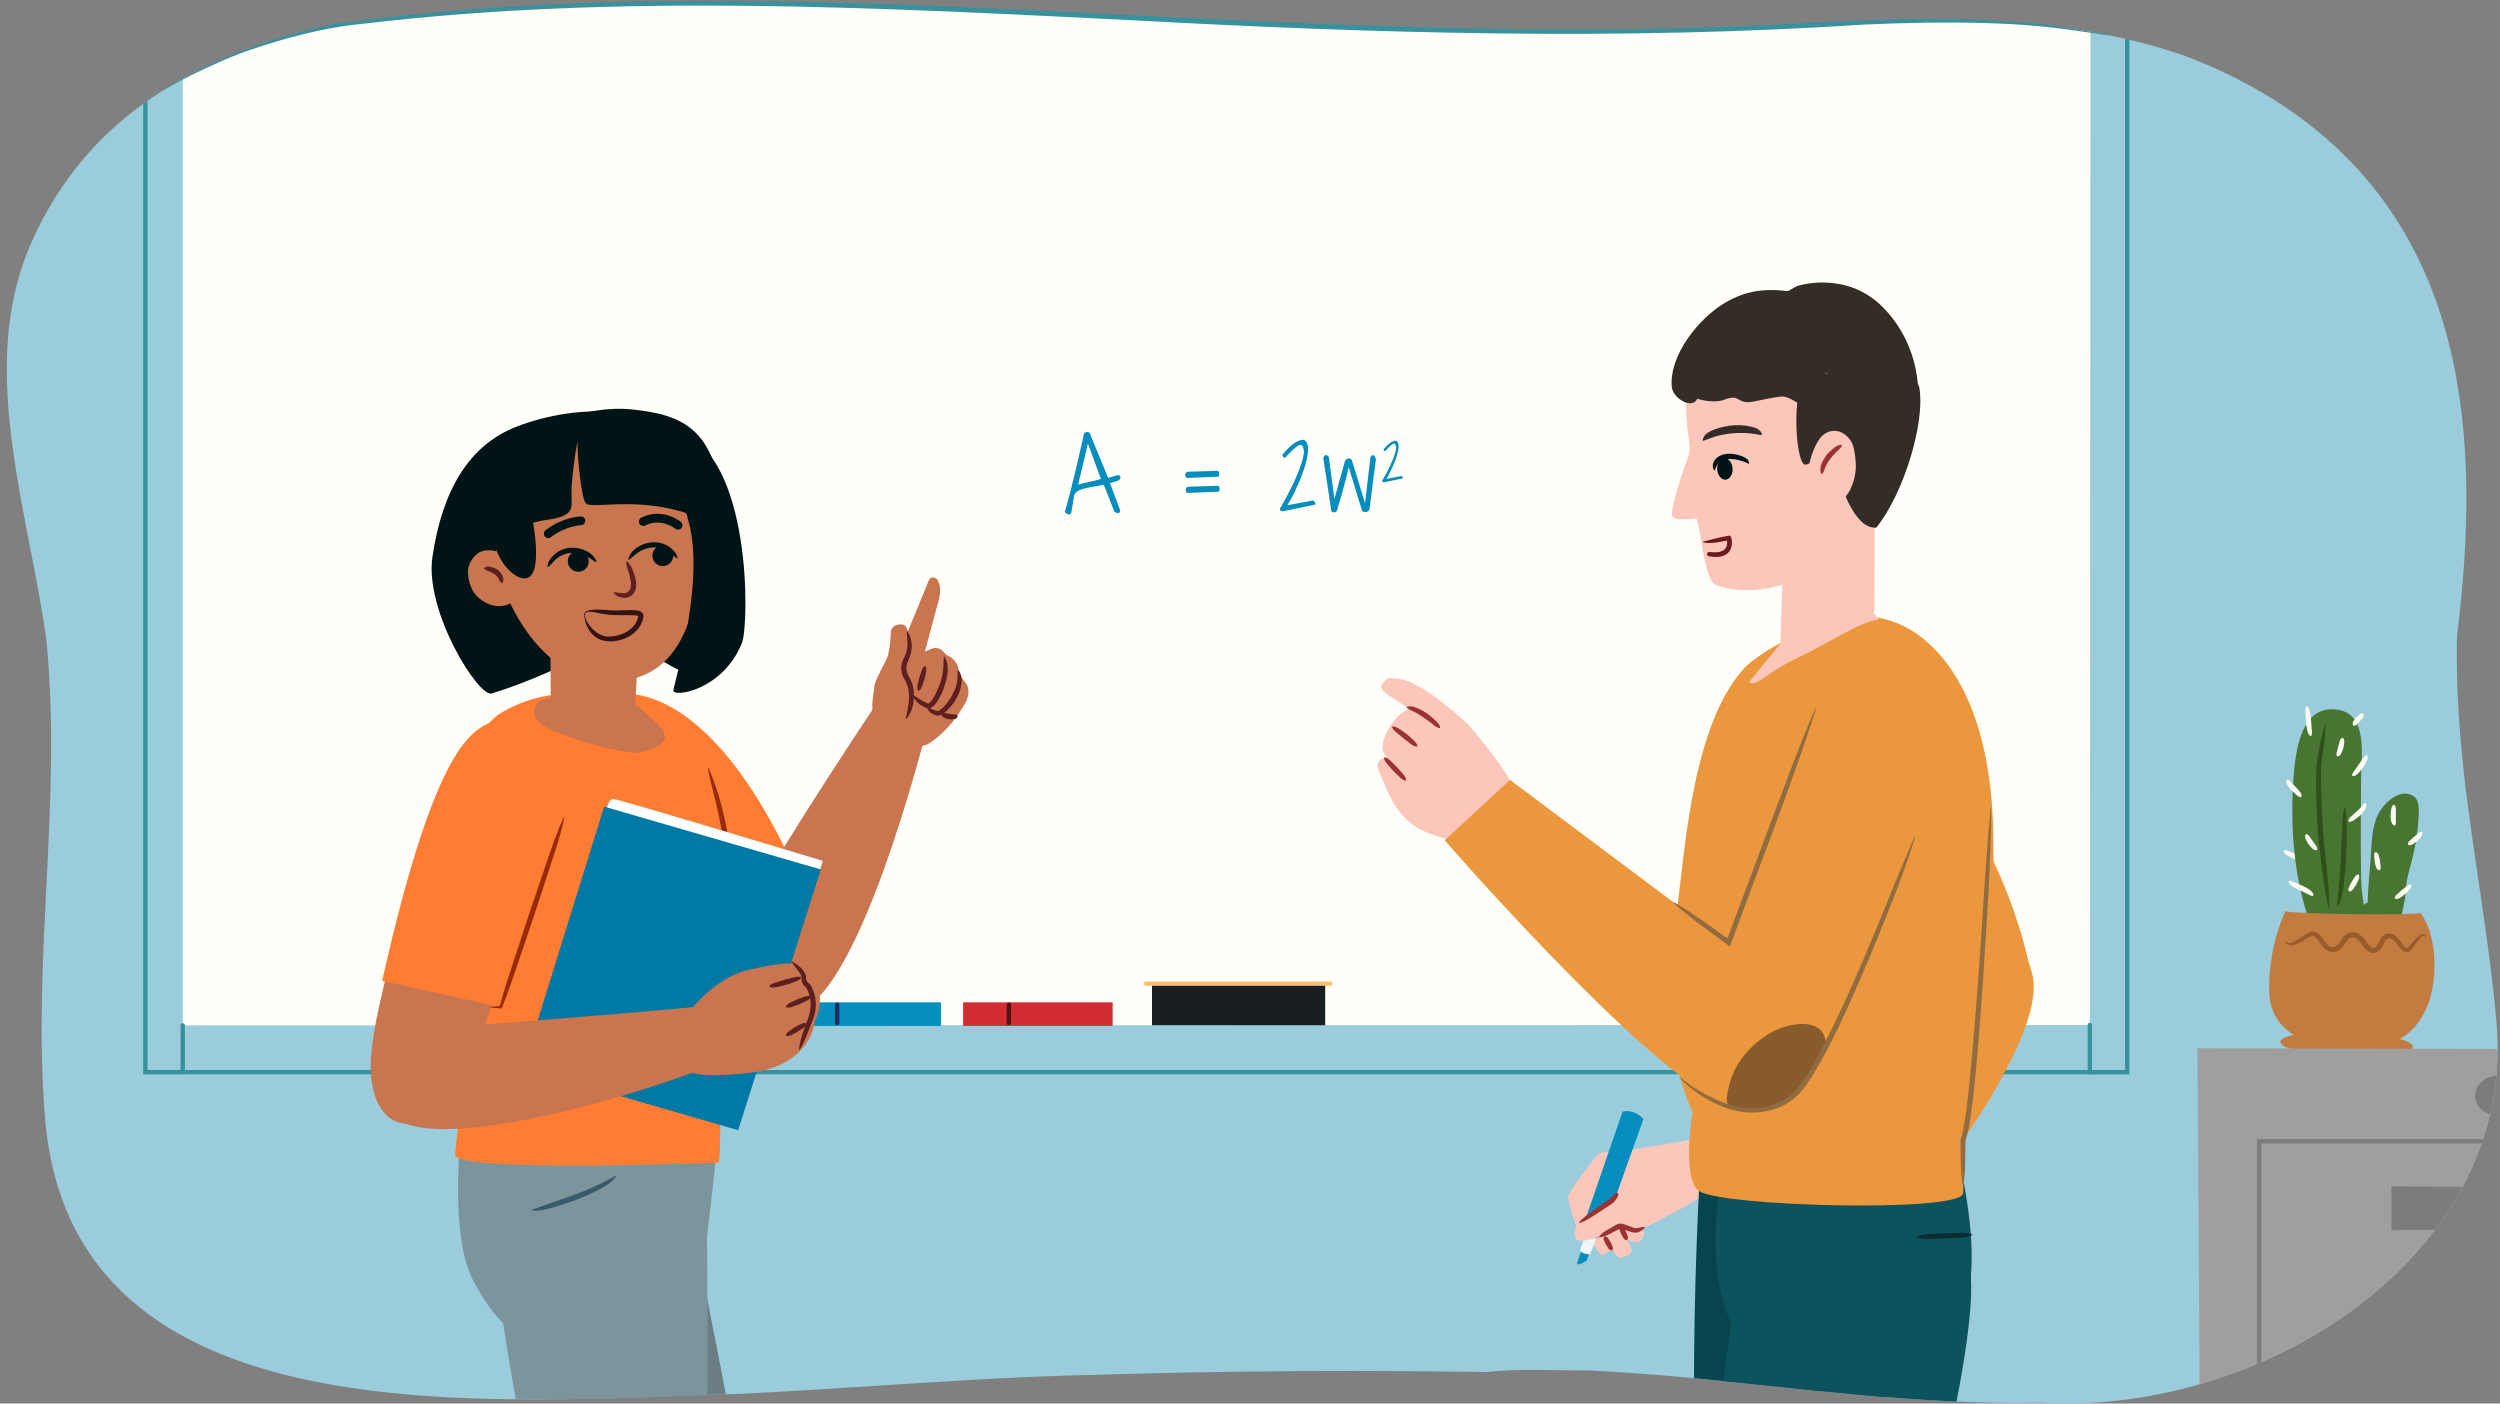 <?xml version="1.0" encoding="UTF-8"?><svg xmlns="http://www.w3.org/2000/svg" width="1140" height="640" xmlns:xlink="http://www.w3.org/1999/xlink" viewBox="0 0 1140 640"><rect x="0" y="0" width="1140" height="640" fill="#808080" stroke="none"/><defs><clipPath id="b"><path d="m-441.64,14.49c20.18-.02,40.36-.32,60.53-.96,72.25-2.3,146.11-12.43,216,11.77,14.15,5.24,28.06,11.97,41.72,20.55C-34.39,102.28-29.39,201.26-40.52,289.94c-.3,14.96.24,29.82,1.44,44.63,3.57,44.44,12.95,88.42,16.7,132.97,8,106.91-109,178.18-207.72,172.1-13.89.3-27.68.02-41.42-.64-54.96-2.63-109.19-11.39-163.85-14.02-16,0-32-.99-47.6.65-11.33-.15-22.67-.28-34-.36-34-.25-68.01-.06-102.01.6-13.6.26-27.2.6-40.79,1.02-40.42.78-80.76,3.74-121.1,6.29-13.44.85-26.89,1.65-40.33,2.32-114.17,3.29-307.17,23.01-319.17-125.84-6-72.95,8-145.89.53-218.52-1.71-12.26-4.05-24.54-6.43-36.81-9.54-49.06-19.76-97.91-1.09-141.94,19.5-45.47,54.19-72.64,96.03-88.48,13.95-5.28,28.69-9.3,43.91-12.38,114.84-15.46,230.63-9.92,346.19-4.32,16.51.81,33.01,1.64,49.51,2.45,56.65,2.79,113.37,4.9,170.09,4.84Z" fill="none" stroke-width="0"/></clipPath><clipPath id="d"><path d="m719.26,14.49c20.18-.02,40.36-.32,60.53-.96,72.25-2.3,146.11-12.43,216,11.77,14.15,5.24,28.06,11.97,41.72,20.55,89,56.42,94,155.41,82.87,244.08-.3,14.96.24,29.82,1.44,44.63,3.57,44.44,12.95,88.42,16.7,132.97,8,106.91-109,178.18-207.72,172.1-13.89.3-27.68.02-41.42-.64-54.96-2.63-109.19-11.39-163.85-14.02-16,0-32-.99-47.6.65-11.33-.15-22.67-.28-34-.36-34-.25-68.01-.06-102.01.6-13.6.26-27.2.6-40.79,1.02-40.42.78-80.76,3.74-121.1,6.29-13.44.85-26.89,1.65-40.33,2.32-114.17,3.29-307.17,23.01-319.17-125.84-6-72.95,8-145.89.53-218.52-1.71-12.26-4.05-24.54-6.43-36.81-9.54-49.06-19.76-97.91-1.09-141.94,19.5-45.47,54.19-72.64,96.03-88.48,13.95-5.28,28.69-9.3,43.91-12.38C268.3-3.94,384.09,1.61,499.66,7.21c16.51.81,33.01,1.64,49.51,2.45,56.65,2.79,113.37,4.9,170.09,4.84Z" fill="none" stroke-width="0"/></clipPath><clipPath id="f"><path d="m2294.43,565.57c-2.39,8.04-6.25,15.67-12.31,22.52-19.27,21.77-62.64,31.7-100.98,32.64-86.71,2.12-173.39,1.32-260.11,4.26-40.74,1.39-81.64,3.13-122.18,6.36-37.97,3.03-78.67,6.93-114.43-2.9-35.21-9.69-40.35-29.13-50.49-51.91-12.33-27.7.58-51.36,15.75-105.46,15.17-54.1,45.42-90.66-.8-257.88-23.78-73.45-46.68-92.53-5.62-155.08,40.63-61.89,137.67-64.26,218.64-49.52,69.82,12.71,156.31,23.64,257.19,28.35,157.08,7.32,160.84,140.84,162.63,207.36,1.94,72.26,9.68,183.72,13.78,255.79,1.15,19.8,5.29,44.07-1.07,65.48Z" fill="none" stroke-width="0"/></clipPath></defs><g id="a"><g clip-path="url(#b)"><path d="m-1239.47,270.22c0,233.29-2.73,484.27,383.75,431.76C-497.95,653.37,14.05,794.13,94.04,446.44,209.86-57.02-262.8-104.35-654.26-141.66c-534.7-50.96-585.21,178.6-585.21,411.88Z" fill="#ffbf73" stroke-width="0"/><polygon points="-158.88 478 -155.38 1017.05 111.05 1015.25 105.41 478.67 -158.88 478" fill="#9f9f9f" stroke-width="0"/><polygon points="-70.41 541 -70.41 561 27.54 559.98 30.22 541.56 -70.41 541" fill="#7c7c7c" stroke-width="0"/><rect x="-130.73" y="520.46" width="212.7" height="201.86" fill="none" stroke="#7c7c7c" stroke-miterlimit="10" stroke-width="2"/></g></g><g id="c"><g clip-path="url(#d)"><path d="m-78.57,270.22c0,233.29-2.73,484.27,383.75,431.76,357.78-48.61,869.77,92.15,949.76-255.54C1370.76-57.02,898.11-104.35,506.64-141.66-28.06-192.62-78.57,36.94-78.57,270.22Z" fill="#9accdb" stroke-width="0"/><polygon points="952.97 467.4 83.33 467.57 83.33 -138.47 953.34 -138.47 952.97 467.4" fill="#fffef8" stroke-width="0"/><rect x="525.32" y="448.39" width="78.97" height="19.14" fill="#191e23" stroke-width="0"/><line x1="522.63" y1="448.54" x2="606.53" y2="448.54" fill="none" stroke="#ffbf73" stroke-linecap="round" stroke-miterlimit="10" stroke-width="2"/><rect x="439.17" y="457.07" width="68.2" height="10.77" fill="#d12d32" stroke-width="0"/><line x1="460.04" y1="458.15" x2="460.04" y2="466.5" fill="none" stroke="#561111" stroke-linecap="round" stroke-miterlimit="10" stroke-width="2"/><rect x="360.88" y="457.07" width="68.2" height="10.77" fill="#058dbd" stroke-width="0"/><line x1="381.74" y1="458.18" x2="381.74" y2="466.5" fill="none" stroke="#202c60" stroke-linecap="round" stroke-miterlimit="10" stroke-width="2"/><line x1="84.95" y1="488.91" x2="952.97" y2="488.91" fill="none" stroke="#37929e" stroke-linecap="round" stroke-miterlimit="10" stroke-width="2"/><polyline points="970.02 -99.48 970.02 488.92 952.97 488.92 952.97 467.4" fill="none" stroke="#37929e" stroke-linecap="round" stroke-miterlimit="10" stroke-width="2"/><polyline points="83.33 467.57 83.33 488.92 66.28 488.92 66.28 -99.48 83.33 -99.48" fill="none" stroke="#37929e" stroke-linecap="round" stroke-miterlimit="10" stroke-width="2"/><path d="m1051.51,392.68c-1.24.56-2.03.09-2.95-.15-1.84-.52-3.64-1.23-5.29-2.27-.82-.52-1.76-1-1.98-2.32l.18-.23c1.28-.18,1.95.3,2.8.65,1.52.61,3.6,1.42,5.07,2.15.83.43,1.79.63,2.29,1.9l-.11.27h0Z" fill="#fafcf2" stroke-width="0"/><path d="m1079.64,411.68c.16-6.39.79-12.84,1.31-19.21.56-6.85.29-14.46,3.34-20.85,2.43-5.07,9.64-12.25,15.9-8.85,3.77,2.05,2.69,8.77,2.5,12.29-.32,5.94-1.51,11.68-2.91,17.44-.88,3.61-2.08,6.99-2.45,10.68-.22,2.16-.25,4.39-.65,6.52-.51,2.75-1.07,5.84-1.88,8.53-1.74,5.78-10.75,3.64-15.7,3.64-8.18,0-17.22-1-25.27.29-7.81-21.06-9.61-44.88-8-67.28.84-11.67,3.14-33.88,20.12-31.27,14.05,2.16,10.71,21.19,10.7,31.07-.02,14.82-.31,29.64-.01,44.46.09,4.64.38,9.08,1.29,13.52.72-.46,1.3-1.21,1.71-.98Z" fill="#497532" stroke-width="0"/><path d="m1039.89,475.15c.5,7.21,60.38,9.44,60.38,2.24s-60.88-9.44-60.38-2.24Z" fill="#c37c3f" stroke-width="0"/><path d="m1042.15,415.52c-4.95,10.71-7.75,24.48-7.43,36.45.52,19.54,18.27,25.16,35.11,26.14,17.55,1.03,30.51-3.38,37.16-19.62,4.55-11.1,4.69-31.84-3.27-42.2-3.72,1.18-57,.59-61.57-.77Z" fill="#c37c3f" stroke-width="0"/><path d="m1041.99,429.23c1.28,1.29,2.98.84,4.41.08,4.09-2.11,8.39-7.82,12.29-1.93,1.18,1.54,3.1,4.55,4.96,4.57,2.39-.11,3.39-2.68,4.73-4.45.84-1.25,2.52-2.36,4.19-2.36,1.64-.16,3.4.75,4.4,1.83,1.89,1.71,2.83,4.31,4.91,5.23,2.39,0,2.8-2.95,4.03-4.63,1.19-2.09,4.19-2.57,6.11-1.09,2.46,1.76,3.03,4.23,5.26,5.72.18.09.27.16.41.13,1.44-1.23,2.64-3.16,4.18-4.52.85-.75,1.76-1.67,2.98-1.91.27-.04.65,0,.9.24.44.49.38,1,.38,1.44l-.29.02c-.36-2.4-2.25.28-2.99,1.11-.9,1.16-2.21,3-3.09,4.22-.3.37-.62.81-1.32,1.15-3.51,1.06-5.35-4.5-7.62-5.83-2.98-1.9-3.56,2.26-4.91,4.09-1.03,1.35-2.72,2.55-4.54,2.14-3.75-1.09-4.5-5.64-7.76-6.88-2.53-.63-3.54,1.6-4.81,3.46-1.17,1.67-2.98,3.28-5.28,3.15-4.1-.39-5.37-4.98-8.02-7.2-.73-.65-2.36.21-3.8,1.06-2.2,1.27-4.77,3.19-7.59,2.91-1-.1-1.91-.75-2.34-1.56l.23-.18h0Z" fill="#9a5b2b" stroke-width="0"/><path d="m1054.69,408.55c-1.44-.08-2.07-.74-3.02-1.2-2.41-1.2-5.12-2.09-7.26-3.84-.42-.42-.78-.96-.89-1.66l.2-.22c1.19-.02,2.09.51,3.11.98,2.01.84,4.12,1.59,5.96,2.89,1.01.71,2.06,1.43,2.12,2.85,0,0-.21.2-.21.2h0Z" fill="#fafcf2" stroke-width="0"/><path d="m1071.07,406.39c-.5-1.13.02-1.7.31-2.38.31-.67.64-1.32,1-1.94.36-.62.76-1.22,1.16-1.81.4-.6.63-1.24,1.75-1.55l.27.11c.56,1.04.16,1.73-.12,2.43-.28.71-.6,1.39-.97,2.03-.37.64-.79,1.25-1.23,1.84-.46.58-.69,1.27-1.91,1.42l-.26-.14h0Z" fill="#fafcf2" stroke-width="0"/><path d="m1056.43,387.68c-1.23.18-1.65-.5-2.23-1-1.14-1.06-2.06-2.34-2.67-3.78-.3-.71-.72-1.45-.11-2.48l.28-.1c1.1.36,1.3.96,1.71,1.54.62.84,1.84,2.54,2.43,3.4.39.61.97,1,.8,2.21l-.21.21h0Z" fill="#fafcf2" stroke-width="0"/><path d="m1070.85,374.54c.08-1.4.99-1.92,1.67-2.59,1.16-1.08,2.99-2.63,4.02-3.78.61-.76,1.07-1.49,1.97-2,0,0,.29.06.29.06.64,1.14.09,2.26-.53,3.21-1.11,1.77-2.72,3.09-4.4,4.2-.83.53-1.46,1.21-2.82,1.11l-.2-.22h0Z" fill="#fafcf2" stroke-width="0"/><path d="m1049.21,363.55c-1.28-.11-1.65-.77-2.31-1.32-1.64-1.43-3.31-3.04-4.23-5.09-.14-.46-.18-.99.06-1.57l.27-.11c1.05.35,1.41.88,2.04,1.59,1.07,1.09,2.51,2.48,3.44,3.69.52.7,1.28,1.34.97,2.64l-.24.17h0Z" fill="#fafcf2" stroke-width="0"/><path d="m1072.59,353.66c.08-1.24.68-1.77,1.31-2.65.8-1.16,2.42-3.47,3.24-4.62.55-.79.91-1.59,2.11-2.11l.27.11c.46,1.28-.1,2.19-.53,3.08-.88,1.82-2.01,3.49-3.44,4.93-.71.69-1.36,1.61-2.78,1.49l-.18-.23h0Z" fill="#fafcf2" stroke-width="0"/><path d="m1065.61,344.75c-.44-1.13-.05-1.59.12-2.29l.51-2.02c.18-.68.38-1.36.58-2.06.21-.7.24-1.41,1.25-2.02l.29.04c.81.86.63,1.6.57,2.36-.11,1.55-.46,3.09-1.19,4.49-.38.68-.63,1.55-1.89,1.66l-.24-.16h0Z" fill="#fafcf2" stroke-width="0"/><path d="m1053.66,335.68c-1.3-.83-1.42-2.11-1.69-3.26-.25-1.17-.4-2.35-.49-3.5-.09-1.16-.11-2.3-.16-3.42-.05-1.14-.27-2.17.35-3.49l.28-.07c1.17.92,1.3,2.17,1.5,3.33.38,2.01.52,4.8.66,6.85.07,1.13.43,2.12-.17,3.48l-.28.09h0Z" fill="#fafcf2" stroke-width="0"/><path d="m1073.05,330.85c-.61-1-.1-1.53.19-2.09.32-.57.71-1.07,1.12-1.53.42-.45.88-.84,1.33-1.2.46-.37.77-.81,1.84-.68l.23.19c.33,1.05-.16,1.48-.52,1.97-.36.49-.73.95-1.11,1.37-.39.42-.78.8-1.16,1.18-.41.39-.53.86-1.67.92l-.26-.13h0Z" fill="#fafcf2" stroke-width="0"/><path d="m1091.99,409.56c.17-1.26.87-1.55,1.45-2.1.58-.53,1.16-1.06,1.76-1.57.6-.51,1.22-1,1.85-1.49.63-.49,1.15-1.09,2.36-1.03l.21.2c.09,1.22-.56,1.76-1.1,2.38-1.09,1.26-2.36,2.37-3.8,3.23-.73.41-1.36,1.04-2.58.62l-.15-.25h0Z" fill="#fafcf2" stroke-width="0"/><path d="m1084.98,396.83c-1.22-.24-1.35-1.12-1.61-1.81-.25-.72-.41-1.45-.51-2.16-.1-.71-.14-1.39-.19-2.05-.06-.68-.27-1.22.33-2.18l.27-.11c1.13.34,1.29,1.17,1.51,1.88.44,1.37.57,2.76.71,4.14.06.68.37,1.15-.23,2.18l-.26.13h0Z" fill="#fafcf2" stroke-width="0"/><path d="m1097.96,384.96c.12-1.21.75-1.43,1.25-1.93.75-.71,2.29-2.09,3.08-2.75.54-.46.92-1.02,2.08-1l.23.18c.26,1.14-.29,1.68-.75,2.28-.91,1.22-2.05,2.27-3.37,3.03-.67.36-1.25.93-2.39.43l-.15-.26h0Z" fill="#fafcf2" stroke-width="0"/><path d="m1091.94,376.46c-2.33-.59-1.86-5.39-1.57-7.2.13-.8.12-1.56,1.06-2.32h.29c.89.85.76,1.67.79,2.46.02.8.03,1.58.02,2.34-.02,1.13-.06,2.2.04,3.29-.02.37-.09.72-.37,1.29l-.26.14h0Z" fill="#fafcf2" stroke-width="0"/><path d="m1060.41,330.44c.07,7.14-1.76,14.04-2.02,20.93-.13,3.46.03,6.95.15,10.46.21,10.5.93,21.04,2.11,31.49.74,6.99,1.71,13.98,1.5,21.08l-.29.03c-1.6-6.9-2.43-13.87-3.33-20.86-1.12-8.73-2.05-17.56-2.19-26.4-.1-5.15-.41-10.74-.11-15.9.5-7.19,2.01-14.04,3.89-20.86l.29.04h0Z" fill="#2e5119" stroke-width="0"/><path d="m1069.35,368.44c.97,3.78.76,7.56.77,11.33-.05,7.57-.35,15.13-1.26,22.66-.5,3.75-.87,7.78-3,11.04,0,0-.27-.11-.27-.11,1.34-11.19,1.89-22.39,2.37-33.64.2-3.76.1-7.52,1.1-11.28h.29Z" fill="#2e5119" stroke-width="0"/><polygon points="1002.02 478 1005.53 1017.05 1271.95 1015.25 1266.32 478.67 1002.02 478" fill="#9f9f9f" stroke-width="0"/><polygon points="1090.49 541 1090.49 561 1188.44 559.98 1191.12 541.56 1090.49 541" fill="#7c7c7c" stroke-width="0"/><path d="m1128.65,499.65c0-4.99,4.61-9.1,10.33-9.18,5.74-.08,10.41,3.94,10.41,8.97s-4.67,9.14-10.41,9.18c-5.71.04-10.33-3.98-10.33-8.97Z" fill="#7c7c7c" stroke-width="0"/><rect x="1030.17" y="520.46" width="212.7" height="201.86" fill="none" stroke="#7c7c7c" stroke-miterlimit="10" stroke-width="2"/><path d="m720.11,557.61c1.67,1.1,6.21,10.55,9.72,14.27,1.27,1.35,4.37-2.09,5.22-1.73s2.38,2.72,3.12,3.31,6.14-1.49,5.84-3.22c-.29-1.73-2.07-4.8-2.07-4.8,0,0,3.66,1.64,5.53.55s2.29-3.5,2.29-3.5c0,0-1.25-3.57-1.57-5.22s-9.1-21.46-8.86-22.06-9.07-4.9-9.91-3.26-11.76,14.92-11.61,15.79,2.3,9.87,2.3,9.87Z" fill="#fcc6bb" stroke-width="0"/><path d="m746.91,526.64c-1.78.72-13.21-3.24-18.12-.29-1.04.63-13.41,16.95-13.75,19.12s4.62,18.57,6.39,18.08c1.76-.49,5.06-1.25,6.35-3.79,1.28-2.55-3.78-11.55-3.78-11.55,0,0,6.99-7.46,12.29-12.48,5.3-5.02,10.63-9.08,10.63-9.08Z" fill="#fcc6bb" stroke-width="0"/><path d="m730.87,526.07c11.4-1.14,42.77-6.8,42.77-6.8,0,0,7.45,21.42,6,23.79-1.45,2.37-31.22,18.01-33.64,18.28-2.42.27-19.1-34.87-15.13-35.27Z" fill="#fcc6bb" stroke-width="0"/><path d="m766.18,526.62c1.35-1.22,42.11-41.63,43.11-40.57s17.67,25.52,16.97,25.85c-.7.32-49.27,33.32-49.27,33.32l-10.81-18.6Z" fill="#fcc6bb" stroke-width="0"/><path d="m721.44,569.19l-2.04,6.12s-.69,1.78.96,1.14c1.65-.64,3.11-1.51,3.11-1.51,0,0,1.72-4.75,1.79-4.99.07-.24-3.82-.77-3.82-.77Z" fill="#058dbd" stroke-width="0"/><path d="m727.78,564.62s-1.11,3.3-2.67,7.3c-3.28.23-4.6-1.62-4.6-1.62l2.35-7.6,4.93,1.92Z" fill="#edf6f9" stroke-width="0"/><path d="m722.85,562.69l-1.13-3.07,18.16-52.7s4.9-1.64,9.52,3.36l-18.79,52.7-2.83,1.64-4.93-1.92Z" fill="#058dbd" stroke-width="0"/><path d="m721.72,559.62s2.12,2.77,8.89,3.36l-2.83,1.64s-3.8-.26-4.93-1.92c-.96-2.09-1.13-3.07-1.13-3.07Z" fill="#058dbd" stroke-width="0"/><path d="m722.53,554.97c-.5.82-4.55,3.97-4.49,7.03.04,2.11.76,3.54,2.22,3.84,1.45.3,9.71-1.33,9.38-2.78s-.78-11.53-.78-11.53l-6.32,3.44Z" fill="#fcc6bb" stroke-width="0"/><path d="m743.44,543.34c-.43-.4-12.79,6.43-18.57,10.12-1.46.93-1.16.76-1.41.99-1.24,1.17-2.24,6.73-.16,8.65s17.64.33,22.7-1.76.13-15.51-2.56-18Z" fill="#fcc6bb" stroke-width="0"/><path d="m720.02,557.49c1.96-2.45,4.49-4.08,6.93-5.83,2.44-1.75,4.89-3.49,7.37-5.18l-.26.24c.45-.58.93-1.13,1.46-1.64.54-.51.88-1.17,2.1-1.13.11,0,.2.08.23.18.31,1.18-.26,1.66-.63,2.3-.47.7-.91,1.47-1.54,2.03-2.48,1.69-5,3.33-7.52,4.96-2.53,1.63-4.96,3.38-7.97,4.31-.14.05-.26-.13-.17-.24h0Z" fill="#933" stroke-width="0"/><path d="m729.24,564.25c-.16.11-.22-.38-.13-.27,1.67-2.36,4.58-3.43,6.96-4.97.95-.59,2.11-1.22,3.31-1.05.56.04,1.11.28,1.62.44,1.29.45,2.71.97,3.98,1.46,1.63.63,3.21-.58,4.97-.31.09,0,.16.08.15.17-.61.86-1.54,1.4-2.36,1.89-2.29,1.3-5.17-.39-7.5-.95-.28-.07-.83-.31-1.1-.31-.53-.05-.81.11-1.32.38-2.68,1.22-5.19,3.09-8.16,3.47-.12.01-.25.01-.37.01,0,0-.02,0,0-.01.08.13.03-.34-.11-.27-.04,0-.03,0-.04.01.18-.06.27.23.09.28h0Z" fill="#933" stroke-width="0"/><path d="m731.77,563.79c1.15.04,1.31.64,1.69,1.11.36.48.68.99.97,1.51.29.52.52,1.08.74,1.64.21.59.57,1.01.02,2.1,0,.08-.07.15-.15.14s-.15-.07-.14-.15c-.89.05-1.22-.5-1.62-1.08-.71-.96-1.29-2-1.72-3.12-.2-.57-.62-1.02-.05-2.02.05-.09.16-.15.26-.14h0Z" fill="#933" stroke-width="0"/><path d="m742.07,565.47s0,.05-.09.11c-.12.04-.18-.04-.19-.05-.03-.02-.02,0-.04-.01-.39-.04-.83-.19-1.09-.47-.91-1.23-1.63-2.59-2.1-4.05-.16-.46-.37-.89-.23-1.4.05-.19.12-.4.24-.58.01,0,.06.03.08.01-.22-.18.06-.39.25-.2.76.06,1.26.61,1.59,1.23.85,1.27,1.46,2.67,1.88,4.14.03.15,0,.33-.03.52-.05.19-.13.41-.26.58-.03.05-.06-.08-.21-.03-.09.06-.08.1-.08.12.04-.19.34-.11.28.07h0Z" fill="#933" stroke-width="0"/><path d="m794.87,317.2c-11.61,15.14,22.82,51.9,59.28,89.89,4.73,4.93,18.66,19.71,26.96,26.68l43.6,3.83s-12.78-65.02-63.2-110.93c-34.37-31.29-48.84-32.67-66.63-9.46Z" fill="#ea973d" stroke-width="0"/><path d="m895.12,519.77l-18.4,31.82-22.91-46.5,32.9-101s22.78-19.91,39.93,39.82c6.61,23.02-31.51,75.86-31.51,75.86Z" fill="#ea973d" stroke-width="0"/><path d="m681.61,388.51c-1.53-.9-29.48-6.62-36.35-11.66-10.98-8.05-12.94-18.02-16.21-24.46-3.27-6.44,3.47-7.19,3.47-7.19-6.49-4.41,3.9-20.08,8.84-21.29,4.02-.98-14.31-8.26-11.34-11.59,3.11-3.48,1.8-3.48,7.62-2.79,12.06,1.44,32.24,21.34,32.24,21.34,0,0,25.57,28.7,24.38,40.09-1.1,10.6-12.65,17.55-12.65,17.55Z" fill="#fcc6bb" stroke-width="0"/><path d="m640.98,355.96c-1.54-.19-2.25-1.16-3.15-1.96-.88-.81-1.73-1.65-2.56-2.52-.82-.87-1.6-1.78-2.37-2.7-.76-.92-1.64-1.74-1.79-3.24-.01-.12.1-.22.21-.2,1.49.24,2.26,1.16,3.14,1.97.88.82,1.74,1.64,2.56,2.51.82.87,1.61,1.77,2.38,2.69.75.94,1.68,1.7,1.79,3.25,0,.12-.1.22-.21.2h0Z" fill="#933" stroke-width="0"/><path d="m646.15,340.47c-1.55-.05-2.36-.95-3.35-1.64-.97-.71-1.92-1.44-2.86-2.18-.93-.75-1.84-1.52-2.75-2.29-.92-.77-1.89-1.38-2.44-2.76-.05-.11.03-.24.15-.25,1.53-.16,2.53.64,3.56,1.29,2.07,1.31,3.97,2.84,5.73,4.54.86.86,1.89,1.53,2.15,3.08.02.12-.08.23-.19.22h0Z" fill="#933" stroke-width="0"/><path d="m656.56,332.08c-1.74-.39-2.71-1.48-3.91-2.37-1.18-.89-2.37-1.77-3.58-2.58-1.21-.81-2.43-1.62-3.7-2.29-1.38-.72-2.64-1.1-3.88-2.19-.1-.08-.08-.25.04-.29,1.22-.46,2.47-.32,3.62.12,1.88.63,3.65,1.57,5.27,2.66,1.3.87,2.49,1.87,3.62,2.93,1.1,1.07,2.37,2.02,2.72,3.82.03.12-.09.24-.21.2h0Z" fill="#933" stroke-width="0"/><path d="m775.59,526.39s-10.88,175.64,8.01,216.19c18.89,40.55,169.47,150.66,169.47,150.66,0,0,28.43-2.19,36.81-24.83l-105.62-139.1-42.63-156.81-42.63-47.25-23.41,1.14Z" fill="#06454f" stroke-width="0"/><path d="m889.49,536.48c1.72,13.87,9.02,22.32,9.36,50.26.53,42.9-34.79,169.83-34.79,169.83,0,0,17.48,187.72,15.06,187.56-17.17,6.44-33.63,6.82-49.28.39,0,0-32.09-78.99-44.86-191.26-11.87-104.41,14.31-203.56,20.66-221l83.86,4.23Z" fill="#0d535e" stroke-width="0"/><path d="m791.26,606.56s-15.57-21.78-5.66-72.25l109.14.74c2.61,14.77,14.01,67.61-15.45,83.8l-88.03-12.3Z" fill="#0d535e" stroke-width="0"/><path d="m851.9,281.17c26.19,1.27,57.2,30.68,57.06,103.44-.06,30.87,3.37,102.6-14.88,129.99,0,0,1.85,27.63,1,29.88-3.18,8.43-109.37,5.7-120.21-1.29-8.11-5.22-3.09-36.21-3.09-36.21-10.5-22.17-13.14-60.99-8.19-85.29,4.32-21.21,5.44-86.46,30.81-115.94,9.4-10.93,43.7-26.91,57.52-24.58Z" fill="#ea973d" stroke-width="0"/><path d="m908.04,368.65c-.16,25.28-2.02,50.63-3.63,75.84-1.32,18.94-2.58,37.91-4.79,56.78-.94,6.43-1.23,12.81-3.49,19.01,0,0,.12-.51.12-.51l-.12,10.11c0,2.47-.16,5.13-.45,7.58-.12.84-.23,1.68-.41,2.53h-.29c-.65-3.28-.84-6.78-.87-10.11,0,0-.12-10.11-.12-10.11v-.23c.61-1.3.97-2.93,1.29-4.55,1.98-10.84,2.8-21.87,3.89-32.84,2.29-25.18,3.99-50.43,5.59-75.67.58-9.16,1.34-19.2,2.1-28.39.3-3.15.55-6.3.89-9.45h.29Z" fill="#916c40" stroke-width="0"/><path d="m870.9,310.26c28.18,8.22-2.55,60.33-23.09,112.55-2.66,6.77-11.91,24.17-17.23,34.47l-47.37-16.4s14.25-51.67,35.39-96.62c21.14-44.95,24.13-42.22,52.3-34Z" fill="#ea973d" stroke-width="0"/><path d="m658.79,383.17l29.77-27.56,128.04,95.92s40.12,43.02-21.14,53.44c-26.99,4.59-136.67-121.81-136.67-121.81Z" fill="#ea973d" stroke-width="0"/><path d="m808.61,470.29c7.63-3.85,21.3-6.2,23.61,3.32,1.43,5.87-5.97,15.1-11.14,22.68-7.27,10.68-21.04,11.98-28.52,9.38-4.49-1.56-6.55-.7-4.04-10.79,2.5-10.07,8.96-17.58,17.61-23.17.77-.5,1.6-.97,2.47-1.42Z" fill="#875b2b" stroke-width="0"/><path d="m873.35,381.54c-2.22,7.26-5.06,15.15-7.72,22.3-8.5,22.02-17.47,43.84-27.6,65.19-3.42,7.12-7.04,14.13-11.18,20.88-2.12,3.35-4.26,6.71-7.18,9.65-9.17,8.6-22.95,9.73-34.25,5.05-7.41-2.94-14.12-7.52-19.64-13.22,0,0,.2-.21.2-.21,6.12,4.88,12.87,8.98,20.11,11.64,10.75,4.18,23.38,3.27,32.01-4.84,7.72-8.63,12.51-19.7,17.78-29.98,10.27-21.17,19.2-43.01,28.01-64.83,1.09-2.69,3.39-8.2,4.53-10.88,1.5-3.63,3.06-7.24,4.65-10.84l.28.1h0Z" fill="#916c40" stroke-width="0"/><path d="m828.21,322.93c-11.03,34.5-26.4,73.16-38.85,107.27,0,0-.54,1.45-.54,1.45-7.77-6-18.77-13.35-25.81-20.1,0,0,.17-.24.17-.24,7.96,4.35,18.28,12.26,25.78,17.53,0,0-1.78.54-1.78.54,4.93-13.34,14.93-40.14,19.94-53.44,0,0,10.07-26.68,10.07-26.68,3.38-8.88,6.87-17.73,10.75-26.43l.28.1h0Z" fill="#916c40" stroke-width="0"/><path d="m899.36,563.19c-2.07,1.07-4.19,1-6.29,1.19-2.11.17-4.21.27-6.32.37-4.23-.09-8.56.76-12.7-.56,0,0-.01-.29-.01-.29,4.02-1.64,8.41-1.13,12.61-1.56,2.11-.06,4.22-.13,6.33-.13,2.11.02,4.22-.22,6.36.68v.29h.01Z" fill="#0a2d33" stroke-width="0"/><polygon points="811.81 295.27 854.7 278.9 854.87 222.97 814.1 222.97 811.81 295.27" fill="#fcc6bb" stroke-width="0"/><path d="m791.32,146.24c29.54-6.71,48.06,4.02,59.59,23.22,8.54,14.23,2.39,69.73-19.28,87.07-5.57,4.46-25.2,17.72-48.82,10.47-5.13-1.58-6.99-21.8-8.27-27.03-3.46-14.2-6.12-21.25-3.99-35.8-1.25-11.53-8.77-51.23,20.77-57.94Z" fill="#fcc6bb" stroke-width="0"/><path d="m772.07,203.18c.02-2.05-11.84,30.34-9.27,32.64s17.52-.19,17.52-.19l-8.25-32.46Z" fill="#fcc6bb" stroke-width="0"/><path d="m824.02,171.41l16.2,30.43-.97,18.05s6.26,21.79,16.38,20.68c12.74-15.92,22.25-48.15,19.62-63.65-2.22-13.11-51.23-5.52-51.23-5.52Z" fill="#342d27" stroke-width="0"/><path d="m803.11,198.43c-6.58-1.47-13.49-1.29-20.03.34-2.28.67-4.01,1.41-6.35,2.24,0,0-.36-.26-.36-.26.49-2.85,3.34-4.16,5.72-5.04,5.94-2.09,12.54-2.57,18.56-.54,1.24.54,2.55,1.55,2.8,2.99,0,0-.34.27-.34.27h0Z" fill="#342d27" stroke-width="0"/><path d="m776.56,246.98c3.94-1.02,7.67-1.98,11.68-2.71.54-.09,1.06.25,1.2.76.78,2.75.26,6.16-2.35,7.78-2.44,1.49-5.24,1.28-7.86.86-.54-.1-.91-.62-.81-1.16.09-.53.59-.88,1.11-.82,2.87.32,7.09.46,7.9-2.98.23-.94.15-2.11-.07-3.06l1.2.76c-3.92.42-8.03,1.85-12.01.86-.14-.04-.14-.25,0-.28h0Z" fill="#6b1b1b" stroke-width="0"/><path d="m845.08,188.86s-18.05,24.8-22.27,22.92c-4.22-1.88-5.54-34.46,0-36.47l22.27,13.55Z" fill="#342d27" stroke-width="0"/><path d="m781.6,214.43c-1.15-1.77-.43-4.13,1.08-5.5,3.09-2.7,7.32-2.3,10.87-1.19,1.59.56,4.32,1.61,3.95,3.75-.04.11-.19.13-.26.04-.27-.34-.61-.46-.98-.61-3.67-1.54-11.27-3.25-13.34,1.25-.31.65-.58,1.38-1.04,2.25-.05.11-.23.12-.29.01h0Z" fill="#001415" stroke-width="0"/><ellipse cx="786.55" cy="213.82" rx="3.51" ry="4.92" transform="translate(-12.13 51.07) rotate(-3.69)" fill="#001415" stroke-width="0"/><path d="m824.3,215.79c.77-6.83,3.79-15.24,7.61-17.86,3.82-2.62,8.37-1.68,11.59,2.41,1.9,2.41,2.48,6.88,2.73,10.92.27,4.53-1.02,9.08-2.82,12.56-3.16,6.1-14.16,12.71-18.72,10.92-4.57-1.79-1.07-9.62-.51-17.59" fill="#fcc6bb" stroke-width="0"/><path d="m839.94,203.12c-.66,1.54-1.78,2.2-2.72,3.16-.95.94-1.82,1.93-2.62,2.96-.98,1.29-1.83,2.67-2.4,4.18-.36,1.02-.61,1.82-1.34,2.8-.07.11-.23.11-.29,0-1.41-2.84.54-6.11,2.11-8.43.91-1.18,1.96-2.22,3.11-3.13,1.15-.87,2.27-1.91,4.01-1.79.12,0,.2.15.14.26h0Z" fill="#933" stroke-width="0"/><path d="m856.64,282.67c-6.24-.43-25.25,11.87-35.89,16.8-16.32,7.57-19.4,14.12-23.22,11.55l20.84-25.42c12.74-6.84,26.71-21.94,38.27-2.94Z" fill="#fcc6bb" stroke-width="0"/><path d="m819.31,130.48s22.17-7.54,39.22,9.55c8.84,8.87,14.44,20.82,15.81,33.28.43,3.88,1.43,9.92-2.41,11.94-5.28,2.78-19.71-6.73-24.91-8.98-10.5-4.54-21.09-9.04-31.52-13.96-8.11-3.82-13.1-7.02-15.05-16.08-1.09-5.05,18.87-15.75,18.87-15.75Z" fill="#342d27" stroke-width="0"/><path d="m821.67,133.66c-13.41-2.21-23.59-2.56-35.58,4.72-11.26,6.83-24.9,23.23-23.78,37.96.4,5.28,9.39,10.65,11.67,5.42,1.97.79,7.96,2.15,12.4.47,8.03-3.03,4.8,2.9,14.57.62,2.28-.53,9.2-1.9,11.42-2.03,3.68-.22,7.32,3.6,10.97,4.48,14.45,3.46,9.65-16.55,5.83-27.51-1.69-4.86-3.68-8.86-4.63-13.96-.52-2.78-2.85-5.87-2.88-10.17Z" fill="#342d27" stroke-width="0"/><path d="m366.35,405.19l-48.84,37.31s-54.29-73.42-57.53-85,.59-41.44,24.21-41.32c11.67.06,46.63,5.78,82.17,89.01Z" fill="#ff7c33" stroke-width="0"/><path d="m425.62,320.73s-29.68,124.66-59.27,139.34c-25.3,12.55-32.31-21.35-29.56-35.34,2.75-13.98,62.56-103.36,62.56-103.36l26.27-.64Z" fill="#c87550" stroke-width="0"/><path d="m316.78,306.12c8.44-7.38,26.75-65.45.76-100.96-8.34-11.4-24.37-15.73-38.42-17.19-12.77-1.33-29.27,1.03-43.52,6.56-21.72,8.42-33.92,28.97-38.42,59.47-3.64,24.68,21,64.08,27.05,62.22,29.37-9.03,56.4-25.5,59.4-25.65,14.11-.69,10.74,5.22,11.45,5.61l2.39,2.56c2.37.77,15.41,10.79,19.32,7.38Z" fill="#001415" stroke-width="0"/><path d="m309.7,530.2s37.26,174.3,36.06,205.55c-1.2,31.25-163.48,153.87-171.9,149.06s-44.29-41.55-34.86-39.67c6.01,1.2,81.74-81.74,103.38-97.37,13.57-9.8,37.26-30.05,37.26-30.05,0,0-60.1-164.68-60.1-189.93s75.73-44.48,90.16,2.4Z" fill="#6a7d82" stroke-width="0"/><path d="m321.72,519.38s3.25,156.08-2.4,210.36c-6.01,57.7-2.4,217.58-2.4,217.58,0,0-36.06,16.83-45.68,8.41-9.62-8.41-24.04-168.29-21.64-215.17,2.4-46.88-45.68-209.16-14.42-221.18,31.25-12.02,86.55,0,86.55,0Z" fill="#7c949b" stroke-width="0"/><path d="m209.93,520.58s-4.81,43.27,6.01,63.71c10.82,20.44,26.45,37.26,58.9,30.05,32.46-7.21,45.68-21.64,45.68-31.25s7.21-55.3,7.21-76.93-117.8,14.42-117.8,14.42Z" fill="#7c949b" stroke-width="0"/><path d="m207.52,526.59c.01-5.38,9.03-60.73,3.61-87.75-7.95-39.63-4.57-99.99,16.83-113.4,19.15-12,41.19-10.56,62.51-5.61,15.89,3.69,34.86,46.88,36.06,82.94,1.09,32.79,3.01,122.05,1.2,127.42,0,0-120.23,4.6-120.21-3.61Z" fill="#ff7c33" stroke-width="0"/><path d="m323.01,350.15c9.08,19.14,15.21,59.12,8.69,79.41-.04.15-.3.12-.29-.05.03-3.41.49-6.7.55-10.05,1.14-16.65-1.13-33.38-4.64-49.65-1.44-6.56-3.33-12.95-4.59-19.57-.04-.16.2-.25.28-.1h0Z" fill="#962c06" stroke-width="0"/><path d="m291.25,294.48l-2.5,41.14s-4.65,3.24-18.01-.14c-13.36-3.39-19.57-11.22-19.57-11.22l-.26-41.17,40.35,11.4Z" fill="#c87550" stroke-width="0"/><path d="m243.59,325.71c-.02,8.38,42.47,18.86,48.48,17.36,18.07-4.5,10.3-10.98,3.21-17.2-9.62-8.44-9.92-7.56-28.54-7.61-18.62-.04-23.13-.93-23.15,7.45Z" fill="#c87550" stroke-width="0"/><path d="m244.25,332.36c-13.14-6.06-32.57,1.13-37.42,14.76-12.96,36.38-38.91,114.16-37.76,141.01,1.46,34.16,30.62,29.56,42.07,3.61,11.46-25.95,40.57-106.43,40.56-120.13,0-6.93,5.6-33.22-7.45-39.24Z" fill="#c87550" stroke-width="0"/><path d="m276.64,369.12s.6-4.81,3.01-4.81,95.57,28.25,95.57,28.25c0,0-35.46,110.59-39.67,111.19s-71.52-15.03-72.12-16.83c-.6-1.8,13.22-117.8,13.22-117.8Z" fill="#fff" stroke-width="0"/><polygon points="275.63 367.35 275.31 367.77 374.28 396.47 336.6 515.38 238.47 486.92 275.63 367.35" fill="#0079a5" stroke-width="0"/><path d="m185.71,469.9s119.22-9.11,135.12-11.21c15.9-2.1,20.16,16.42,9.79,23.88-10.38,7.46-128.87,46.82-151.08,26.58-22.21-20.24,6.18-39.26,6.18-39.26Z" fill="#c87550" stroke-width="0"/><path d="m311.53,467.46c-.85-3.7,14.14-21.59,28.96-25,14.82-3.41,18.41-3.07,18.41-3.07l4.24.44s-1.13,2.24,6.79,7.83c7.92,5.59,1.57,18.28,1.57,18.28,0,0-1.41,19.89-29.5,23.24-28.09,3.35-32.41-1.37-31.96-6.16.46-4.79,1.49-15.56,1.49-15.56Z" fill="#c87550" stroke-width="0"/><path d="m174.27,447.26l54.09,12.02s32.46-85.35,32.46-97.37-11.75-39.75-34.46-33.26c-11.22,3.21-28.05,11.62-52.09,118.6Z" fill="#ff7c33" stroke-width="0"/><path d="m242.39,551.69c12.14-4.46,24.75-7.92,36.06-14.35.8-.37,1.48-.87,2.33-1.24.12-.06.27.1.19.22-1.98,3.08-5.3,4.81-8.43,6.46-6.29,3.2-12.91,5.63-19.67,7.59-3.44.91-6.82,2.18-10.47,1.62-.15-.03-.16-.26,0-.29h0Z" fill="#3a596b" stroke-width="0"/><path d="m358.39,459.02c.57-1.31,1.56-1.55,2.45-2.04.9-.46,1.82-.9,2.75-1.29.93-.39,1.89-.73,2.85-1.05.96-.32,1.87-.77,3.17-.32.11.03.17.16.12.27-.57,1.23-1.54,1.56-2.44,2.03-.91.46-1.82.91-2.76,1.3-.94.39-1.89.75-2.86,1.06-.98.3-1.86.83-3.16.31-.11-.04-.16-.17-.11-.27h0Z" fill="#5e1f21" stroke-width="0"/><path d="m350.85,449.61c1.02-1.21,2.23-1.33,3.4-1.74,1.17-.38,2.35-.76,3.53-1.1,1.19-.34,2.39-.65,3.6-.94,1.25-.33,2.6-.71,3.87-.2.31.07.1.5-.13.3-.05-.06-.05-.15.02-.21-.04.02-.02,0-.05.06-.03.1.06.19.13.2.02.02,0,.04-.01.06-.8,1-2.03,1.42-3.19,1.83-2.34.9-4.75,1.63-7.23,2.09-1.24.21-2.46.66-3.88-.07-.11-.05-.14-.2-.06-.29h0Z" fill="#5e1f21" stroke-width="0"/><path d="m257.35,372.77c-1.51,7.51-4.01,14.69-6.34,21.93-4.66,14.47-9.45,28.9-14.39,43.28-2.5,7.18-4.8,14.43-7.71,21.47-.07.24-.3.42-.55.4-.8-.05-1.6-.13-2.4-.2-.8-.07-1.6-.14-2.4-.24-.08-.01-.14-.08-.13-.17,0-.07.06-.12.13-.13,1.6-.19,3.2-.32,4.81-.44,0,0-.55.4-.55.4,1.9-7.38,4.41-14.56,6.72-21.8,4.68-14.47,9.5-28.89,14.46-43.26,2.48-7.19,4.79-14.43,8.09-21.34.06-.15.32-.07.28.09h0Z" fill="#962c06" stroke-width="0"/><path d="m328.05,249.28c-.59.99-1.29,1.16-2.15,1.63-.7.41-1.32.87-1.85,1.37-.68.62-1.18,1.4-1.49,2.26-.2.7-.37,1.12-1,1.78-.07.09-.21.1-.29.02-1.63-1.65-.26-4.42,1.1-5.79.77-.74,1.69-1.27,2.63-1.61.93-.31,1.9-.78,3.01.05.09.07.11.2.04.29h0Z" fill="#5e1f21" stroke-width="0"/><path d="m230.37,269.83c11.57,28.53,32.4,42.96,51.04,41.03,19.63-2.03,32.53-14.11,37.37-47.45,4.07-28.06-5.61-64.95-49.65-62.65-39.48,2.06-49.42,42.8-38.77,69.07Z" fill="#c87550" stroke-width="0"/><path d="m238.24,263.18c-.97-4.86-4.31-9.07-8.5-10.74-4.19-1.67-9.22-2.6-12.63.51-2,1.83-3.52,4.47-3.7,7.37-.2,3.26,1.21,8.25,3.23,10.64,3.54,4.2,9.29,6.5,14.2,4.96,4.91-1.54,8.67-7.23,7.89-12.91" fill="#c87550" stroke-width="0"/><path d="m308.75,254.6c-1.76-1.06-2.9-2.31-4.54-3.37-1.99-1.11-4.26-1.75-6.54-1.58-3.07.11-6.05,1.53-8.34,3.57-.38.28-.84.75-1.23,1.03-.41.36-.82.75-1.34,1.09-.07.05-.17.03-.21-.04.05-1.22.73-2.39,1.45-3.36,4.17-4.91,12.02-6.29,17.36-2.46,1.7,1.23,3.22,2.85,3.63,4.98.03.14-.13.24-.25.16h0Z" fill="#001415" stroke-width="0"/><path d="m266.66,280.5c.53,4.26,5.86,9.55,10.18,9.79,4.79.14,10.17-1.7,12.83-5.86.68-1.04,1.24-2.32,1.4-3.46-.34-.26-1.06-.35-1.73-.41-3.81-.19-8.07.19-12-.29-1.35-.15-2.67-.33-3.97-.61-1.71-.23-6.6-1.96-6.69.83h0Zm-.29.02c-.23-3.58,8.87-2.44,11.15-2.28,4.04.38,7.8-.16,11.98,0,1.22.12,2.89.25,3.66,1.65.32.63.29,1.29.2,1.73-.84,4.41-4.34,7.88-8.36,9.49-9.47,3.75-17.5-.22-18.63-10.6h0Z" fill="#331313" stroke-width="0"/><ellipse cx="302.24" cy="253.33" rx="4.79" ry="4.74" transform="translate(-87.36 314.45) rotate(-48.88)" fill="#001415" stroke-width="0"/><path d="m249.65,258.44c.15-2.45,1.76-4.53,3.64-5.99,4.78-3.99,12.29-3.37,16.82.68.87.84,1.55,1.86,1.9,3.02.03.08-.02.17-.1.19-.61-.15-1.1-.63-1.59-.91-1.35-.8-2.63-1.76-4.09-2.33-4.05-1.67-8.81-1.22-12.27,1.5-1.48,1.28-2.45,2.67-4.05,3.95-.1.1-.28.01-.26-.13h0Z" fill="#001415" stroke-width="0"/><ellipse cx="263.69" cy="255.93" rx="4.74" ry="4.79" transform="translate(-102.55 285.97) rotate(-48.83)" fill="#001415" stroke-width="0"/><path d="m309.18,239.51s-7.39-5.95-15.85-1.68" fill="none" stroke="#001415" stroke-linecap="round" stroke-linejoin="round" stroke-width="4"/><path d="m264.88,237.49s-7.44.17-14.88,5.88" fill="none" stroke="#001415" stroke-linecap="round" stroke-linejoin="round" stroke-width="4"/><path d="m330.74,253.27c-.66,1.01-1.44,1.19-2.35,1.69-.76.44-1.44.93-2.02,1.49-.74.68-1.28,1.54-1.62,2.49-.21.75-.38,1.22-1.01,1.94-.07.09-.2.11-.29.03-1.66-1.8-.23-4.72,1.23-6.19.82-.79,1.8-1.36,2.81-1.73,1-.34,2.03-.83,3.21-.02.1.07.11.2.04.29h0Z" fill="#5e1f21" stroke-width="0"/><path d="m220.8,258.99c1.06-.96,2.15-.62,3.18-.42,2.16.44,4.29,1.89,5.12,4.02.49,1.07.73,2.24-.05,3.28-.07.1-.21.1-.29.02-.92-.75-1.03-1.45-1.56-2.32-.9-1.42-2.28-2.27-3.84-2.92-.97-.37-1.78-.45-2.57-1.38-.07-.08-.07-.2.01-.28h0Z" fill="#5e1f21" stroke-width="0"/><path d="m329.35,240.8s-13.58-7.82-30.68-10.06c-17.1-2.24-29.47,1.02-31.56-1.26-2.09-2.28-3.95-22.73-3.76-27.1.19-4.37-2.33,12.11-2.74,20.37-.41,8.26,3.01,12.39-11.38,14.33-14.4,1.94-21.93,10.67-23.44,9.81-1.51-.87-4.63-31.01,5.33-41.36,9.96-10.36,36.17-21.02,56.84-18.85,22.44,2.36,41.71,7.87,41.4,54.12Z" fill="#001415" stroke-width="0"/><path d="m285.81,255.98c1.78,1.32,2.44,3.26,3.16,5.14,1.02,3,2.03,6.68-.09,9.52-2.13,2.93-7.15,2.4-9-.34-.08-.11.02-.27.16-.25,1.85.09,3.6.74,5.29.37,3.57-1.21,2.3-5.72,1.59-8.64-.49-1.84-1.37-3.51-1.36-5.67,0-.13.16-.21.26-.13h0Z" fill="#5e1f21" stroke-width="0"/><path d="m313.54,236.23c8.46,26.77-5.56,73.28-6.48,78.47-.64,3.6,22.5.31,31.25-21.45,3.37-8.38,4.54-85.5-28.64-96.42-48.27-15.89,4.7,38.24,2.99,36.74,0,0,.76,1.28.88,2.66Z" fill="#001415" stroke-width="0"/><path d="m242.1,232.54c.09,1.34,6.48,29.43-2.17,31.14-5.55,1.1-15.48-9.74-14.65-20.8.83-11.06,16.82-10.34,16.82-10.34Z" fill="#001415" stroke-width="0"/><path d="m361.16,438.42c2.68,1.51,5.41,3.49,6.36,6.62.14.52-.02,1.16.14,1.69.27,1.12,1.18,1.65,1.93,2.41,2.82,4.72,3.19,10.66,1.14,15.71-.96,2.34-1.89,4.69-2.8,7.05-.92,2.36-1.93,4.68-3.33,6.88-.08.13-.3.06-.28-.09.49-5.17,2.61-9.83,4.26-14.67.85-2.23,1.2-4.6,1.02-6.95-.13-2.28-.83-4.74-1.92-6.7l.33.33c-1.2-.92-2.06-1.99-2.42-3.47-.16-.58-.06-1.19-.09-1.79-.36-1.43-1.55-2.68-2.46-3.95-.7-.91-1.43-1.81-2.07-2.86-.08-.12.08-.3.21-.21h0Z" fill="#5e1f21" stroke-width="0"/><path d="m367.66,466.85c-.25,1.3-1.09,1.63-1.8,2.17-.72.53-1.46,1.02-2.22,1.48-.76.46-1.55.86-2.35,1.26-.8.39-1.53.9-2.76.58-.11-.03-.18-.14-.15-.25.29-1.24,1.09-1.64,1.81-2.16.72-.52,1.45-1.03,2.22-1.49.76-.46,1.55-.88,2.35-1.26.81-.37,1.5-.96,2.77-.57.11.03.17.14.15.25,0,0,.02-.11,0,0Z" fill="#5e1f21" stroke-width="0"/><path d="m394.85,330.58c7.46-6.85-.54-13.89,9.83-30.19,1.68-2.64,6.06-5.36,7.52-8.13l10.9-26.54c.63-1.74,1.42-3.26,3.86-1.89,0,0,3.61,2.94.32,12.65l-5.53,20.65c2.46-.83,4.64-3.07,8.15-.29,1.27,1.01,1.07,1.7,2.57,2.27,2.14.8,4.5,3.72,4.6,6.2.13,3.14,3.54,5.78,4.07,7.39,1.76,5.35-1.71,9.02-4.6,13.58-1.9,2.99-7.36,9.3-13.01,12.79-2.95,1.82-6.45.59-8.46,2.61l-20.22-11.09Z" fill="#c87550" stroke-width="0"/><path d="m430.64,299.38c3.16,4.75.75,12.08-1.26,16.91-1.17,2.26-3.47,7.18-6.58,6.72-2.77-1.11-5.51-2.98-6.59-5.88-.05-.14.11-.26.23-.18,2.28,1.36,4.16,2.83,6.55,3.83.03.02.39.15.32.12,1.7-1.18,2.93-3.61,3.88-5.61,1.7-3.66,2.87-7.64,3.02-11.68.09-1.34.12-2.66.15-4.12,0-.14.2-.21.28-.09h0Z" fill="#5e1f21" stroke-width="0"/><path d="m436.97,305.5c4.67,5.72-2.12,17.66-7.9,20.46-.71.29-1.42.51-2.28.19,0,0,.16.05.16.05-1.55-.44-3.03-1.23-3.84-2.67-.26-.49-.4-1.06-.3-1.59.02-.08.1-.14.18-.12.3.24.48.71.98,1.02,1.04.74,2.38,1.13,3.59,1.42,1.32-.31,2.67-1.82,3.64-2.9,2.4-2.88,4.39-6.35,5.14-10.04.32-1.87.33-3.61.36-5.71,0-.14.18-.21.27-.11h0Z" fill="#5e1f21" stroke-width="0"/><path d="m436.71,326.6c-.35,1.17-1.17,1.17-1.86,1.32-1.44.28-2.98.03-4.26-.67-.75-.37-1.35-.77-1.39-1.78,0-.11.06-.2.15-.24,1.03-.43,1.47-.11,2.04.02,1.1.27,2.17.42,3.3.51.59.05,1.05-.18,1.92.57.09.06.14.17.11.27h0Z" fill="#5e1f21" stroke-width="0"/><path d="m413.16,332.41c.13-.99,2.99-15.57,2.91-20.15-.07-4.59-2.08-9-2.05-9.72s1-13.95-.83-16.67c-.93-1.38-2.72-1.3-4.26-.89-1.62.43-2.72,1.92-2.73,3.6-.02,2.76-.64,7.83-1.2,10.01-.85,3.35-6.22,11.59-6.32,14.48-.11,2.89-2.06,10.05.02,12.54,2.08,2.49,14.12,9.44,14.46,6.8Z" fill="#c87550" stroke-width="0"/><path d="m413.75,287.81c2.29,3.44,2.63,8.03,1.04,11.87-.38.89-.88,1.99-1.16,2.9-.48,1.64-.44,3.36.3,4.88.4.94.8,1.29,1.27,2.41.26.84.67,1.56.98,2.46,1.16,5,.64,11.69-2.95,15.56-.1.1-.3,0-.25-.15.72-3.37,1.52-6.56,1.54-9.96-.02-2.05-.18-4.06-1.04-5.86-.36-.79-.45-1.33-1.04-2.2-1.35-2.04-1.84-4.77-1.2-7.1.28-1.35.96-2.58,1.53-3.8.85-1.83,1.08-3.83,1.03-5.86-.01-1.77-.36-3.31-.33-5.16,0-.12.19-.18.25-.06,0,0,.04.07.04.07h0Z" fill="#5e1f21" stroke-width="0"/><path d="m422.02,303.83c.71,1.19.31,2.09.16,3.05-.17.96-.39,1.91-.65,2.85-.26.94-.58,1.86-.93,2.78-.37.91-.53,1.9-1.85,2.53-.07.03-.15,0-.18-.07-.79-1.86.31-4,.64-5.89.26-.93.55-1.85.88-2.76.35-.91.45-1.88,1.65-2.57.1-.06.23-.02.28.07h0Z" fill="#5e1f21" stroke-width="0"/></g><path d="m961.29,16.16c-6.44-1.08-14.15-2.08-20.71-3.01-20.73-2.71-41.71-3.02-62.59-2.8-9.29.16-18.58.43-27.87.85-111.5,7.38-223.35,4.08-334.81-2.02-115.95-5.74-232.63-12.13-348.26,1.5-13.89,1.22-27.48,4.26-40.86,8.21-8.91,2.61-17.71,5.59-26.18,9.44-8.5,3.75-16.89,7.79-24.93,12.46-.15.1-.32-.16-.15-.25,24.06-14.4,50.57-24.16,78.04-29.67,138.37-19.07,279.25-7.48,418.21-1.34,74.3,3.41,148.76,5.46,223.1,2.42,37.16-1.59,74.41-4.44,111.63-2.77,9.2.44,18.75,1.13,27.86,2.23,7.19.88,7.48,1.16,13.81,2.11,4.59.76,9.18,1.5,13.76,2.36.19.03.13.33-.05.29h0Z" fill="#37929e" stroke-width="0"/><path d="m494.37,197.66c.34-.55.92-.67,1.34-.67.21,0,1.34.13,1.34.76v.08l8.27,20.11,4.28-1.3c1.34,0,1.34,1.13,1.34,1.09,0,.5-.34,1.22-1.47,1.6-.88.34-3.28.76-3.28,1.05l4.66,12.43c-.21.5-.25,1.18-1.01,1.18-.17,0-.46.08-1.68-.63l-4.83-12.35c-3.49,1.01-12.85,1.3-13.52,4.96-.13.8-.46,2.81-.76,4.62-.17,1.05-.38,2.23-.59,3.44-.38.38-.71.59-1.05.59-.21,0-.59-.04-1.89-1.18.8-2.6,3.32-10.92,8.82-35.78Zm1.72,4.62l-4.45,18.69c1.93-.67,7.18-1.55,10.37-2.56l-5.92-16.12Z" fill="#058dbd" stroke-width="0"/><path d="m541.62,217.92c-.86.55-2.07-2.3,0-2.81l13.48-.43c1.02,0,1.02,1.91.47,2.7l-13.95.55Zm.2,6.84c-.86.55-2.07-2.3,0-2.81l13.48-.43c1.02,0,1.02,1.91.47,2.7l-13.95.55Z" fill="#058dbd" stroke-width="0"/><path d="m594.59,205.74c-.62-4.06-1.84-4.45-8.71,3.16-.51-.35-1.13-.74-1.13-1.37,0-.04.04-.23.04-.27,2.3-2.5,5.7-6.72,9.77-6.72,6.05,2.93-3.75,24.02-7.54,29.88l11.56-2.19c.62,0,1.21.78,1.33,1.84l-14.88,3.05c-.78,0-1.37,0-1.37-1.21,3.44-5.78,10.78-19.57,10.94-26.17Z" fill="#058dbd" stroke-width="0"/><path d="m606.69,230.49l-1.39-9.45c-.8-5.29-1.64-10.62-1.89-12.05.34-2.06,1.97-1.68,2.52-.55l2.56,19.06c.5-1.85,4.37-15.62,4.87-17.47.67-.88,1.6-1.01,1.76-1.01.46,0,1.01.21,1.39,1.01l5.96,19.4,2.44-20.87c.21-.55.67-1.01,1.09-1.01,0,0,.8-.25,1.43,1.97-.08.5-.5,3.65-1.01,7.43-.08.63-.17,1.3-.25,1.93l-.5,3.99c-.08.67-.17,1.34-.25,1.97-.5,3.78-.84,6.93-.92,7.43-.38.88-1.22,1.26-1.93,1.26.04,0-1.34.04-1.64-1.13l-5.92-19.4c-2.02,9.41-4.2,15.45-5.33,19.82-.67,1.22-2.14.92-2.6.25-.08-.46-.21-1.34-.38-2.6Z" fill="#058dbd" stroke-width="0"/><path d="m636.65,203.97c-.36-2.37-1.07-2.59-5.08,1.84-.3-.21-.66-.43-.66-.8,0-.02.02-.14.02-.16,1.34-1.46,3.32-3.92,5.69-3.92,3.53,1.71-2.19,14-4.39,17.42l6.74-1.28c.36,0,.71.46.77,1.07l-8.67,1.78c-.46,0-.8,0-.8-.71,2-3.37,6.28-11.41,6.38-15.25Z" fill="#058dbd" stroke-width="0"/></g><g id="e"><g clip-path="url(#f)"><path d="m2259.45,364.64c11.05-21.43-2.22-71.83-7.4-78.18-5.18-6.34-17.81-39.96-10.78-50.03,6.36-9.1-8.14-32.38-14.27-37.75-6.13-5.37-4.62-17.57-8.88-25.82-4.26-8.24-27.07-10.19-27.07-10.19,0,0-10.61,6.94-28.37,7.61-17.76.67-18.15-9.59-23.3-15-5.15-5.41-12.62-20.07-18.71-24.51-6.1-4.44-16-5-17.87-2.13-1.87,2.87-16.25,14.62-27.14,14.1-10.89-.52-22.8-28.09-24.92-31.75-2.11-3.66-17.59-20.82-17.59-20.82,0,0-15.47-17.16-19.1-8.62s-6.63,7.72-11.77,28.46c-5.15,20.74-23.96,17.68-23.96,17.68-13.32.5-24.17,42.51-37.49,43.02-13.32.5,1.34-8.69-26.41-37.06-27.75-28.37-12.09-37.07-26.05-53.35-13.96-16.28-27.69-57.74-27.69-57.74,0,0-10.01-44.62-34.17-56.31-24.16-11.7-40.46,109.45-53.15,126.74-12.69,17.29-3.65,21.15-16.18,42.64-5.24,8.98-9.62,19.37-12.98,28.46-1.31-.85-2.6-1.71-3.83-2.61-27.44-19.98-14.11-20.48-32.35-32.4-18.24-11.92-21.73,13.43-25.54,30.39-3.81,16.96-45.2-19.31-45.2-19.31,0,0-38.7-82.6-61.06-85.96-22.36-3.36-17.29,13.26-33.15,64.3-15.86,51.03-8.41,12.93-11.42,50.87-3.01,37.94-56.14,44.15-56.14,44.15,0,0-30.77,9.57-53.13,6.21-22.36-3.36-15.7-62.45-69.46-73.03-53.76-10.58-30.93,5.37-57.73,2.18l-14.95-34.88c-2.31-5.38-8.94-7.81-14.47-5.23-5.98,2.79-14.51,6.12-25.14,8.55-22.04,5.03-11.26-62.62-37.9-61.61-18.29.69-28.14,58.5-40.78,104.52-14.55-12.37-33.67-26.87-42.22-25.73-8.12,1.08-13.33,7.99-19.09,14.09-20.99-3.72-42.74-6.32-63.65-6.77-8-.17-14.59-.17-20.23-.02-5.36-1.61-9.35-2.75-11.01-3-7.45-1.12-21.83-28.6-39.38-22.33-17.55,6.27-28.87,20.7-28.87,20.7,0,0-12.79-24.73-33.89-33.74-21.09-9.01-32.14,12.42-43.08-2.58-10.94-15-20.67-37.05-31.51-49.25-10.84-12.2-23,19.08-42.03,25.4-6.55,2.17-10.9,6.43-14.46,11.26-3.29-11.48-8.43-21.03-17.05-21.28-20.78-.62-67.14,27.75-67.14,27.75,0,0-25.32-42.48-34.15-40.74-8.83,1.74-29.13,52.94-34.89,57.36-5.76,4.42-29.82-4.48-29.82-4.48,0,0-10.04-30.44-21.94-31.39-9.23-.74-38.7,29.65-55.54,44.77-3-.09-6.14-.18-9.48-.28-62.33-1.85-53.77-10.58-98.81-25.69-41.88-14.05-63.35,3.82-123.38,5.18-8.79-5.35-17.07-11.65-19.41-18-6.61-17.96-28.55-10.13-37.75-18.19-9.2-8.06-5.97-40.4-28.18-39.56-22.2.84-35.53,40.57-38.75,33.69-3.22-6.88-3.81-22.27-20.72-38.45-16.92-16.17-16.49-4.98-21.15-10.41-4.65-5.43-9.73-22.05-19.14-35.7-9.41-13.65-20.93-4.81-29.6,1.12-8.67,5.93-24.11,28.93-24.11,28.93,0,0-4.81-9.63-19.77-13.26C14.87-12.07-.6-7.17-15.27-1.4c-28.01-13.96-62.52-30.61-79.64-36.81-31.56-11.42-44.72-6.72-58.05-6.21-13.32.5-14.11-20.48-27.6-24.18-13.48-3.69-61.06,31.73-61.06,31.73l18.63,493.38,2483.31-78.03c8.93-.28-4.8-6.23-.88-13.83Z" fill="#074936" stroke-width="0"/></g></g></svg>